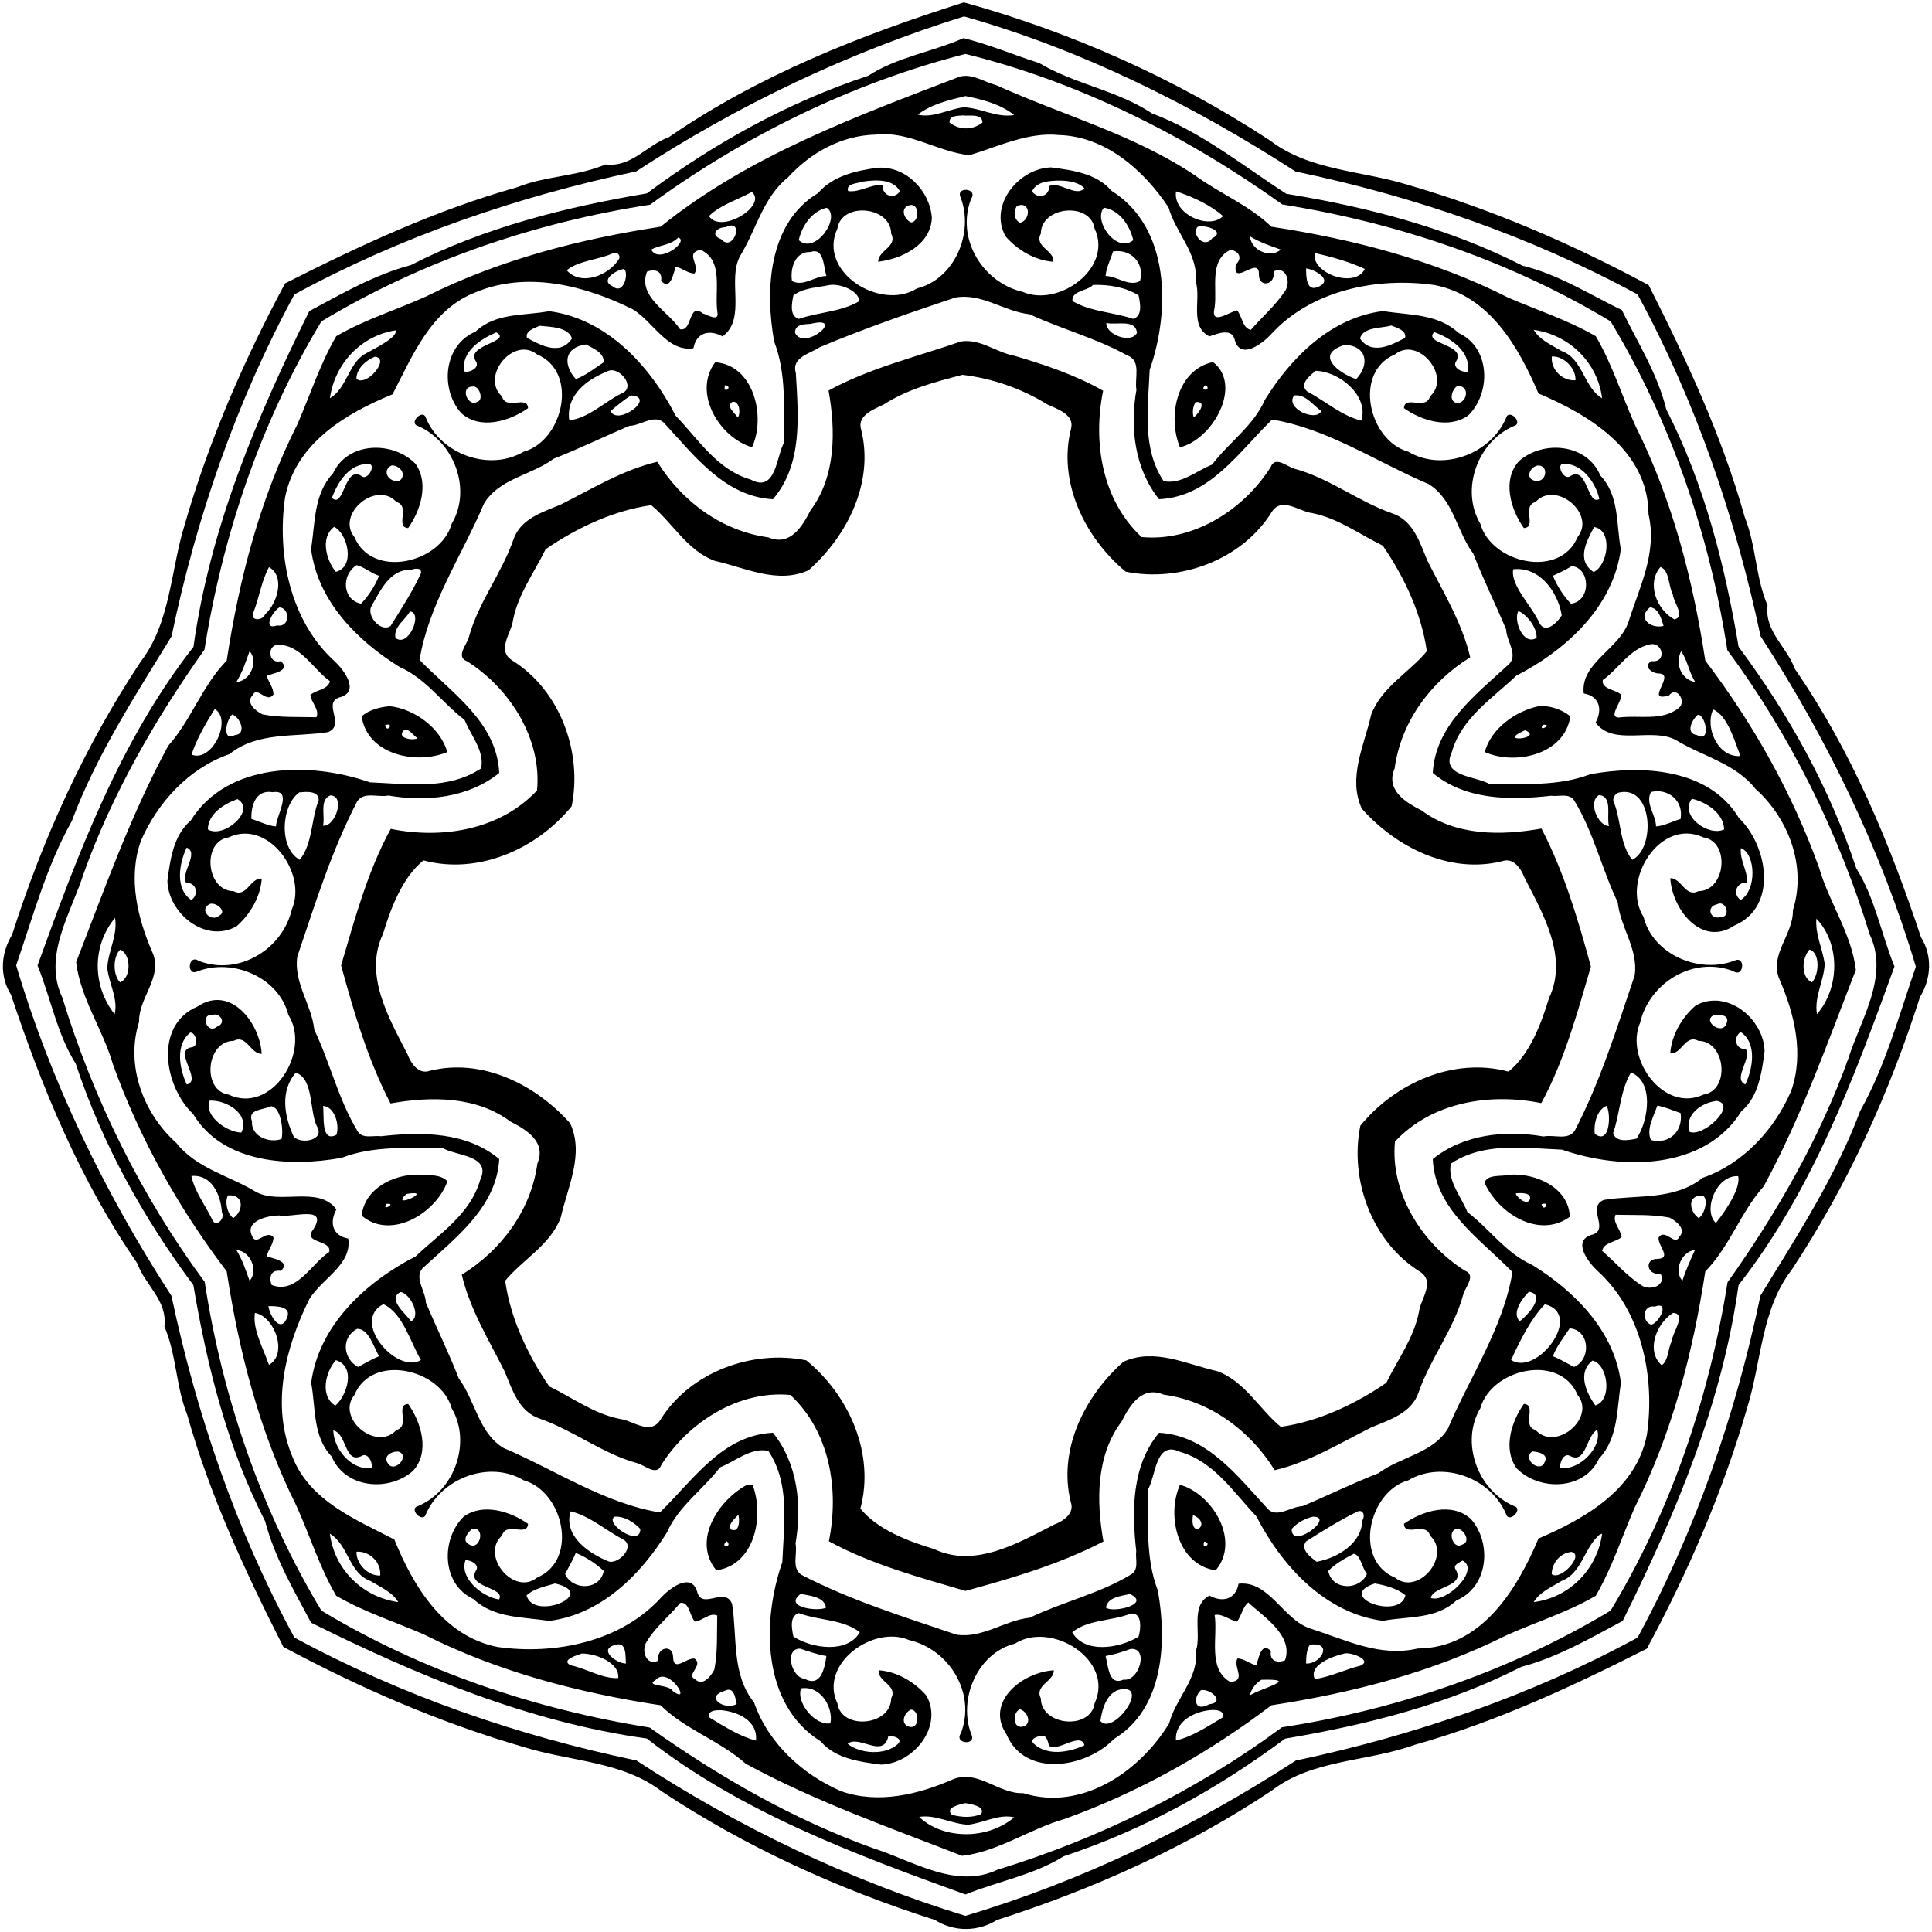 <?xml version="1.0" encoding="UTF-8"?>
<!DOCTYPE svg  PUBLIC '-//W3C//DTD SVG 1.1//EN'  'http://www.w3.org/Graphics/SVG/1.1/DTD/svg11.dtd'>
<svg width="1101pt" height="1101pt" version="1.1" viewBox="0 0 1101 1101" xmlns="http://www.w3.org/2000/svg">
<path d="m549.31 1.35c61.45 17.08 120.94 43.55 174.57 78.78 22.55 17.29 52.22 17 78.71 25.29 47.61 13.79 93.32 33.63 136.94 57.06 21.59 42.66 41.84 86.12 54.76 132.2 6.52 16.19 6.09 34.29 13 50.34-1.81 14.93 10.99 23.49 15.54 36.15 32.35 46.82 54.07 99.34 71.91 152.98 6.62 10.58 5.82 23.57-0.58 34.02-17.55 54.89-41.33 107.54-73.29 155.71-17.29 22.55-17 52.22-25.29 78.71-13.79 47.61-33.63 93.32-57.06 136.94-42.66 21.59-86.12 41.84-132.2 54.76-27.1 9.87-58.45 8.13-81.77 26.27-48.36 32.09-101.27 55.94-156.38 73.6-10.94 6.78-24.43 6.9-35.34 0-54.89-17.55-107.54-41.33-155.71-73.29-22.55-17.29-52.22-17-78.71-25.29-47.61-13.79-93.32-33.63-136.94-57.06-21.59-42.66-41.84-86.12-54.76-132.2-6.53-16.19-6.1-34.29-13-50.34 1.8-14.94-10.99-23.49-15.54-36.15-32.35-46.82-54.07-99.34-71.91-152.98-6.63-10.58-5.82-23.57 0.58-34.02 17.55-54.89 41.33-107.54 73.29-155.71 17.29-22.55 17-52.22 25.29-78.71 13.79-47.61 33.63-93.32 57.06-136.94 42.66-21.59 86.12-41.84 132.2-54.76 16.19-6.53 34.29-6.1 50.34-13 14.93 1.8 23.49-10.99 36.15-15.54 51.23-35.33 109.32-58.16 168.14-76.82m0.06 8c-65.94 20.52-128.9 50.52-186.83 88.34-67.67 14.35-133.92 36.98-194.75 70.1-33.06 60.9-55.89 127.11-70.04 194.88-20.82 33.95-42.82 67.76-56.85 105.29-14.49 25.82-22.07 54.35-31.69 82.16 19.79 66.57 50.64 129.95 88.48 188.34 14.35 67.67 36.98 133.92 70.1 194.75 60.9 33.06 127.11 55.89 194.88 70.04 58.05 38.04 121.19 68.21 187.45 88.54 66.57-19.79 129.95-50.64 188.34-88.48 67.67-14.36 133.92-36.98 194.75-70.1 33.06-60.9 55.89-127.11 70.04-194.88 20.82-33.95 42.82-67.76 56.85-105.29 14.49-25.82 22.07-54.36 31.69-82.16-19.79-66.57-50.64-129.95-88.48-188.34-14.36-67.67-36.98-133.92-70.1-194.75-60.9-33.06-127.11-55.89-194.88-70.04-58.51-37.8-122.07-69.5-188.96-88.4z"/>
<path d="m549.04 21.73c14.24 3.41 28.81 9.68 43.11 14.16 20.28 12.14 44.6 15.53 64.28 28.7 28.17 10.53 51.53 29.66 76.6 45.84 46.54 7.61 92.45 19.51 134.63 40.98 20.32 4.95 38.04 16.29 56.61 25.32 9.01 18.57 20.37 36.3 25.32 56.61 21.63 42.37 33.36 88.57 41.21 135.29 28.67 38.58 51.95 80.48 67.05 126.2 10.76 17.14 14.22 37.48 21.77 55.97-23.07 63.6-46.79 127.74-88.87 181.57-9.39 67.59-35.96 130.75-66.01 191.34-18.54 9.89-37.2 20.77-57.79 26.19-42.14 21.52-88.13 33.05-134.58 40.9-38.58 28.67-80.48 51.95-126.2 67.05-17.14 10.76-37.48 14.22-55.97 21.77-63.6-23.07-127.74-46.79-181.57-88.87-67.59-9.39-130.75-35.96-191.34-66.01-9.89-18.54-20.77-37.2-26.19-57.79-21.52-42.14-33.05-88.13-40.9-134.58-28.68-38.58-51.95-80.48-67.05-126.2-10.76-17.14-14.22-37.48-21.77-55.97 23.07-63.6 46.79-127.74 88.87-181.57 9.39-67.59 35.96-130.75 66.01-191.34 18.54-9.89 37.19-20.77 57.79-26.19 42.14-21.52 88.13-33.05 134.58-40.9 38.58-28.68 80.48-51.95 126.2-67.05 16.54-10.75 36.41-13.47 54.21-21.42m1.14 9.01c-64.58 16.51-126.07 46.71-179.72 85.91-65.83 10.12-130.18 32.14-187.31 66.5-34.41 57.05-56.16 121.38-66.63 187.07-27.79 39.11-52.56 82.01-68.87 127.65-7.19 22.6-23.43 46.9-12.12 70.67 17.72 57.89 45.14 113.43 81.12 162 10.12 65.83 32.14 130.18 66.5 187.31 57.05 34.41 121.38 56.16 187.07 66.63 39.11 27.78 82.01 52.56 127.65 68.87 22.6 7.19 46.9 23.43 70.67 12.12 57.89-17.72 113.43-45.14 162-81.12 65.83-10.12 130.18-32.14 187.31-66.5 34.41-57.05 56.16-121.38 66.63-187.07 27.78-39.11 52.56-82.01 68.87-127.65 7.19-22.6 23.43-46.9 12.12-70.67-17.72-57.89-45.14-113.43-81.12-162-10.12-65.83-32.14-130.18-66.5-187.31-57.05-34.41-121.38-56.16-187.07-66.63-54.05-38.71-115.63-69.8-180.6-85.78z"/>
<path d="m546.99 43.63c7.28-1.84 13.8 3.12 20.58 4.83 37.83 17.13 78.85 28.23 113.46 51.52 14.08 10.3 30.74 16.93 43.53 29.22 46.39 7.06 92.54 18.98 134.86 40.38 16.7 7.26 34.19 12.82 49.97 22.03 9.51 16.18 14.97 34.26 22.7 51.29 20.98 41.98 32.71 87.62 39.71 133.55 27.24 35.86 49.5 75.34 64.81 117.93 5.71 19.86 18.59 37.77 21 58.33-16.2 41.6-31.11 83.98-52.49 123.31-13.13 14.71-19.35 34.3-33.32 48.54-7.06 46.39-18.98 92.54-40.38 134.86-7.26 16.7-12.82 34.19-22.03 49.97-16.19 9.51-34.26 14.97-51.29 22.7-41.98 20.98-87.62 32.71-133.55 39.71-35.86 27.24-75.34 49.5-117.93 64.81-19.86 5.71-37.77 18.59-58.33 21-41.6-16.2-83.98-31.11-123.31-52.49-14.71-13.13-34.3-19.35-48.54-33.32-46.39-7.06-92.54-18.98-134.86-40.38-16.7-7.26-34.19-12.82-49.97-22.03-9.51-16.19-14.97-34.26-22.7-51.29-20.98-41.98-32.72-87.62-39.71-133.55-27.24-35.86-49.5-75.34-64.81-117.93-5.71-19.86-18.59-37.77-21-58.33 16.2-41.6 31.1-83.98 52.49-123.31 13.13-14.71 19.35-34.3 33.32-48.54 7.06-46.39 18.98-92.54 40.38-134.86 7.26-16.7 12.82-34.19 22.03-49.97 16.18-9.51 34.26-14.97 51.29-22.7 41.98-20.98 87.62-32.72 133.55-39.71 50.05-40.45 110.94-62.64 170.54-85.57m3.19 11.1c-9.38 2.31-19.36 4.56-27.17 10.6 8.63 2.1 17.46-3.17 26.16-4.19 9.77 0.35 18.82 6.12 28.76 4.4-7.85-6.3-18.1-8.82-27.75-10.81m-1.56 11.03c-2.77 0.26-7.95-0.01-7.48 4.08 5.52 4.42 13.2 4.42 18.72 0 0.07-5.46-7.93-3.55-11.24-4.08m-49.63 10.95c-19.36 0.46-36.94 10.18-49.93 24.36-14.23 11.4-18.06 29.81-27.25 44.75-7.6 13.67 3.78 35.86-10.06 45.9-7.43-4.12-14.98-2.26-16.57 6.74-14.82 2.31-22.89-15.06-34.49-22.14-27.28-13.61-60.47-22.11-90-9.61-25.1 9.92-35.55 35.89-46.99 58.01-26.89 10.94-55.11 27.95-61.26 58.75-4.7 32.85 2.94 70.65 28.49 93.57 4.86 4.65 14.17 16.64 3.29 20.18-11.31 2.65 3.12 15.77-7.22 19.98-18.84 3.05-40.14-0.45-56.24 12.56-23.02 7.92-41.09 27.58-50.52 49.59-7.43 20.98-1.94 43.86 6.75 63.7 5.83 13.91-8.1 25.53-7.72 39.21-7.88 24.8 2.28 52.19 21.3 69.17 11.47 14.52 30.08 18.52 45.25 27.76 13.67 7.59 35.86-3.78 45.9 10.06-4.12 7.43-2.26 14.98 6.74 16.57 2.31 14.81-15.06 22.89-22.14 34.49-13.61 27.28-22.11 60.47-9.61 90 9.92 25.09 35.89 35.55 58.01 46.99 10.94 26.89 27.95 55.11 58.75 61.26 32.85 4.7 70.65-2.94 93.57-28.49 4.65-4.87 16.64-14.18 20.18-3.29 2.65 11.3 15.77-3.13 19.98 7.22 3.05 18.84-0.45 40.14 12.56 56.24 7.92 23.02 27.58 41.09 49.59 50.52 20.98 7.43 43.86 1.94 63.7-6.75 14.21-5.83 26.03 8.45 40.06 7.86 33.17 10.46 66.25-12.06 83.14-39.71 3.78-14.46 16.92-25.71 15.31-41.5 3.33-9.76-3.59-25.57 7.69-31.38 7.43 4.11 14.98 2.25 16.57-6.74 17.46-2.06 25.4 20.57 41.05 25.58 19.91 6.3 39.28 16.39 61.06 11.33 36.08-0.17 56.44-33.31 68.83-62.69 26.78-11.52 55.7-27.98 61.8-59.23 4.7-32.85-2.94-70.65-28.49-93.57-4.87-4.65-14.18-16.64-3.29-20.18 11.3-2.66-3.13-15.77 7.22-19.98 18.84-3.06 40.14 0.44 56.24-12.56 23.02-7.92 41.09-27.58 50.52-49.59 7.43-20.98 1.94-43.86-6.75-63.7-5.83-13.92 8.1-25.53 7.72-39.21 7.88-24.8-2.28-52.19-21.3-69.17-11.47-14.53-30.08-18.52-45.25-27.76-13.68-7.6-35.86 3.78-45.9-10.06 4.11-7.43 2.25-14.98-6.74-16.57-2.06-17.47 20.57-25.4 25.58-41.05 6.3-19.91 16.39-39.28 11.33-61.06-0.17-36.08-33.31-56.44-62.69-68.83-11.52-26.78-27.98-55.7-59.23-61.8-32.85-4.7-70.65 2.94-93.57 28.49-4.65 4.86-16.64 14.17-20.18 3.29-1.38-7.65-9.54-4.21-14.54-2.53-11.6-5.66-4.65-21.3-7.8-31.19 1.44-16.12-11.46-27.68-15.53-42.34-14.07-21.15-35.94-40.48-62.44-41.21-17.6-1.82-34.43 6.53-50.95 11.48-18.1-1.82-34.68-14-53.53-11.72m-70.53 32.67c-7.9 4.42-18.29 7.49-24.43 13.78 6.86 10.47 33.51-6.01 24.43-13.78m241.73-0.32c-1.94 13.2 19.13 22.07 26.78 14.1-6.95-6.25-17.54-11.19-26.78-14.1m-256.63 20.39c-5.15 0-9.01 4.49-2.68 6.8 7.1 8.21 13.89-12.3 2.68-6.8m269.07-0.24c-4.05 3.48 3.18 13.13 8.11 6.62 8.27-3.96-4.1-7.98-8.11-6.62m-296.1 6.15c-4.3 4.46-10.54 4.2-15.41 6.86 4.08 8.52 21.9-4.63 15.41-6.86m325.79-0.67c0.72 8.42 12.18 12.58 17.57 7.53-5.91-2.1-11.96-4.08-17.57-7.53m-313.12 7.68c-9.1 1.82-0.2 8.3-3.36 13.5-3.88-0.04-7.03-3.08-10.79-3.87-1.28 3.79-2.92 13.85-8.31 8.08 0.98-5.96-4.07-6.91-8.04-5.23-5.42 14.22 12.13 22.5 18.84 32.77 7.13 1.64 4.7-15.61 12.89-9.06 2.48 0.8 9.37 4.97 8.44-0.39-1.91-11.84 3.9-29.87-9.67-35.8m301.93 0.04c-12.33 5.93-7.29 22-8.97 32.97-2.61 10.72 8.55 2.22 12.83 1.52 2.97 3.33 2.93 10.07 7.84 11.09 6.38-7.38 13.98-13.81 19.4-22.01 3.7-4.92 0.73-14.89-6.42-11.31 1.36 7.71-8.46 9.65-8.39 1.84 0.5-11.48-15.59 7.66-13.06-5.91 3.88-3.6 1.62-7.7-3.23-8.19m-351.74 1.88c-8.34 3.85-19.41 4.07-26.45 9.71 8.24 9.36 24.13 2.92 29.85-6.47 1.01-2.17-1.28-4.3-3.4-3.24m399.86-0.13c-2.3 11.52 22.88 20.61 28.56 9.12-8.86-4.15-19.03-6.92-28.56-9.12m-393.99 9.19c-4.32 0.65-13.52 6.4-6.2 9.8 6.93 5.66 9.62-9.32 6.2-9.8m389.06-0.37c0.01 4.75 0.05 14.14 7.62 10.17 7.68-3.98-3.09-9.68-7.62-10.17m-518.92 35.29c-19.8 3.08-34.62 19.04-37.41 38.7 9.37-5.46 10.47-18.8 19.2-24.83 5.37-3.07 19.85-9.9 18.21-13.87m648.63-0.28c3.33 5.74 10.38 8.71 15.91 12.07 12.18 4.34 12.51 20.7 23.07 26.91-2.58-20.41-18.73-36.18-38.98-38.98m-660.48 15.32c-5.08 2.02-10.41 6.82-10.44 12.57 5.84 4.94 19.7-12.06 10.44-12.57m670.78-0.14c-0.65 7.5 6.02 14.04 13.49 13.54 0.4-6.8-6.71-13.99-13.49-13.54m-731.05 120.02c-4.32 8.03-5.64 17.66-8.99 26.2-1.75 4.67 5.59 4.36 6.73 0.74 7.18-6.39 11.58-21.81 2.26-26.94m792.99-0.07c-8.25 9.47-1.96 24.54 7.92 29.85 6.52-1.35-0.76-10.28-0.88-14.27-2.63-4.85-1.78-13.6-7.04-15.58m-787.03 22.99c-3.97 2.24-9.96 13.35-1.24 10.29 7.34 1.39 7.43-9.84 1.24-10.29m781.02 0c-7.55 5.99 0.44 12.49 7.76 10.57-1.22-4-2.85-10.26-7.76-10.57m-781.53 21.39c-6.56-0.49-6.25 11.27 1.35 9.24 5.76 5.38-4.26 7.04-8.07 8.29 0.87 3.65 4 6.92 3.8 10.74-3.82 5.46-9.21-5.15-11.77 0.35-4.33 4.35 1.72 9.05 5.5 10.97 10.13 1.98 20.5 1.38 30.79 1.64 1.97-4.2-3.13-8.55-3.43-12.72 3.33-2.97 10.07-2.94 11.09-7.84-9.51-6.81-16.46-20.64-29.26-20.67m781.41-0.25c-11.44 2.42-17.68 13.87-26.76 20.29-0.87 5.11 7.01 5.38 10.09 8.04 2.27 2.9-8.11 13.58-0.64 13.29 11.27-1.44 24.24 2.24 33.78-5.35 4.76-3.66-1.07-12.9-5.49-7.22-14.6 4.31 4.42-12.38-5.88-12.49-3.78-0.16-8.91-3.79-4.32-7.07 9.35 1.28 6.65-11.43-0.78-9.49m-797.92 3.86c-2.1 5.91-4.08 11.96-7.53 17.57 8.42-0.72 12.58-12.19 7.53-17.57m815.76 0.04c-3.53 7.37 0.15 16.12 8.19 17.59-3.69-5.4-4.7-13.22-8.19-17.59m-835.61 32.9c-5.11 8.17-10.2 16.85-13.23 25.97 11.7 4.81 23.44-20.08 13.23-25.97m853.92 0.25c-4.81 10.04 2.47 27.49 15.57 26.54-3.41-8.58-7.32-23.07-15.57-26.54m-843.99 2.92c-3.41 2.87-6.02 15.7 1.56 11.68 7.42-0.58 2.36-11-1.56-11.68m835.23 0.13c-3.4 2.87-7.21 10.69-0.41 11.56 8.2 4.77 4.83-11.89 0.41-11.56m-901.99 115.72c-13.21 15.99-12.97 38.74-0.21 54.92 2.1-8.63-3.17-17.46-4.19-26.16 0.35-9.77 6.12-18.83 4.4-28.76m969.58 0.46c-0.75 8.87 3.46 17.03 4.74 25.64-0.35 9.77-6.13 18.82-4.4 28.76 13.37-15.58 12.99-40.57-0.34-54.4m-966.69 17.66c-4.16 4.18-4.16 14.43 0 18.62 6.42-2.46 6.42-16.16 0-18.62m962.73-0.05c-4.51 5.15-4.88 15.81 1.41 18.67 4.04-4.02 4.96-16.88-1.41-18.67m-922.1 129.05c1.89 8.99 7.97 16.63 11.91 24.89 1.89 4.69 7.52-0.38 5.47-4.18-0.53-9.57-5.65-21.87-17.38-20.71m881.49 0.09c-12.42-0.82-20.4 19.45-12.71 26.69 5.28-6.58 14.34-19.76 12.71-26.69m-860.6 10.94c-1.99 3.42-0.54 10.43 2.99 12.97 6.1-4.28 6.1-13.76-2.99-12.97m840.33 0.1c-8.85-0.44-7.82 8.89-2.22 12.86 3.45-2.21 5.73-11.1 2.22-12.86m-811.21 11.35c-6.57-0.01-19.65 3.17-15.44 11.62 2.5 6.54 8.01-4.21 12.24 0.87-0.04 3.86-3.08 7.02-3.87 10.79 3.79 1.28 13.85 2.91 8.08 8.31-5.96-1-6.91 4.07-5.23 8.04 14.22 5.42 22.5-12.13 32.77-18.84 1.64-7.13-15.61-4.71-9.06-12.89 8.86-14.05-12.08-6.45-19.49-7.9m761.6-0.4c-1.98 4.19 3.11 8.52 3.43 12.72-3.33 2.97-10.08 2.93-11.09 7.84 7.38 6.38 13.81 13.98 22.01 19.4 4.91 3.7 14.89 0.73 11.31-6.42-7.71 1.36-9.65-8.46-1.84-8.39 8.58-0.29 0.19-7.39 0.7-12.19 3.8-5.47 9.21 5.16 11.77-0.35 4.32-4.36-1.73-9.05-5.5-10.97-10.13-1.98-20.51-1.38-30.79-1.64m-785.98 20.05c3.45 5.61 5.43 11.66 7.53 17.57 5.05-5.39 0.89-16.85-7.53-17.57m831.27-0.08c-8.15 1.16-12.19 12.31-7.18 17.64 1.85-5.99 4.58-11.84 7.18-17.64m-812.98 32.08c0.49 4.53 6.19 15.3 10.17 7.62 3.97-7.57-5.42-7.61-10.17-7.62m790.02 0.28c-6.98-1.17-7.5 8.53-1.99 10.33 4.56-1.08 10.87-13.63 1.99-10.33m-797.7 3.6c-1.59 8.96 4.85 20.57 7.98 29.61 10.95-6.16 3.3-27.56-7.98-29.61m808.17 0.01c-9.39 5.72-15.83 21.61-6.47 29.85 3.9-2.99 3.48-9.21 5.55-13.49 0.27-4.6 8.9-15.97 0.92-16.36m-765.48 125.82c2.58 20.41 18.73 36.18 38.98 38.98-3.33-5.74-10.39-8.71-15.91-12.07-12.19-4.34-12.51-20.7-23.07-26.91m723.58 0.51c-8.94 7.61-10.01 21.95-21.65 26.39-5.5 3.39-12.57 6.33-15.89 12.08 20.41-2.58 36.18-18.73 38.98-38.98-0.36 0.12-1.08 0.38-1.44 0.51m-708.39 9.75c-0.4 6.8 6.7 13.98 13.49 13.54 0.65-7.5-6.03-14.04-13.49-13.54m692.27 0.1c-6.4 0.66-11.05 6.32-11.19 12.63 4.9 4.19 19.01-11.15 11.19-12.63m-507.83 29.1c-6.18 7.57-14.18 13.72-19.19 22.22-3.21 5.01-0.03 14.06 6.76 10.62-1.37-7.71 8.46-9.65 8.39-1.84 0.28 8.58 7.39 0.19 12.19 0.7 5.46 3.8-5.15 9.21 0.35 11.77 4.35 4.32 9.05-1.73 10.97-5.5 1.98-10.13 1.38-20.51 1.64-30.79-4.2-1.98-8.55 3.11-12.72 3.43-2.97-3.07-3.23-11.62-8.39-10.61m323.76-0.28c-3.35 2.78-3.79 7.54-6.41 10.88-4.3-0.74-8.3-4.67-12.78-3.74 1.97 12.55-4.22 30.64 8.92 38.19 9.56-0.77 1.45-8.3 4.05-13.41 3.86 0.03 7.02 3.07 10.79 3.87 1.28-3.79 2.91-13.85 8.31-8.08-1 5.94 4.07 6.91 8.04 5.23 5.07-14.17-12.76-25.17-20.92-32.94m-360.81 24.18c-9.89 2.56 0.56 10.53 6.11 10.63-0.35-4.08 0.59-12.83-6.11-10.63m395.87-0.11c-2.01 3.17-2.06 7.1-2.12 10.74 8.83 0.32 15.54-12.54 2.12-10.74m-414.99 5.06c-2.71 0.97-11.98 3.64-6.38 6.64 9.02 1.81 18.37 7.88 27.23 7.3 0.93-8.92-13.21-14.18-20.85-13.94m434.91-0.08c-6.29 1.37-20.91 6.45-17.11 14.58 8.89-1.15 17.21-5.47 25.96-7.58 7.31-3.16-5.2-7.78-8.85-7m-392.77 15.13c-6.57 3.79 7.81 2.35 9.77 6.28 11.4 8.52-2.04-14.7-9.77-6.28m345.29-0.13c-3.22 1.97-5.79 5.18-6.62 8.91 6.71-4.29 29.17-9.5 6.62-8.91m-306.05 6.38c-11.56 3.47 0.12 11.3 6.98 7.45-0.77-3.43-1.44-10.4-6.98-7.45m271.57-0.44c-4.56 4.03-4 12.9 4.65 8.03 9.59-1.04 0.79-9.08-4.65-8.03m-273.42 11.4c-2.92-0.02-7.74 0-6.93 4.03 8.45 5.09 17.21 10.83 26.76 13.31 1.17-11.43-10.5-16.49-19.83-17.34m278.39-0.02c-9.25 1.01-20.01 6.57-19.21 17.28 9.57-2.24 18.32-8.2 26.79-13.23 0.86-4.32-4.58-4.29-7.58-4.05m-139.24 52.98c-3.05 0.78-11.8 2.39-7.74 6.63 5.36 1.49 11.64 1.87 16.77-0.41 2.44-4.53-5.86-5.6-9.03-6.22m-26.31 7.85c13.18 12.74 38.51 13.44 54.17 0.26-8.63-2.1-17.46 3.17-26.16 4.19-9.53-0.31-18.34-5.93-28.01-4.45z"/>
<path d="m499.93 95.6c15.94-1.26 29.9 12.76 31.11 28.41-0.41 15.4-17.18 23.66-30.61 25.12 0.02-6.44 11.22-8.56 7.42-15.98-0.1-15.76-28.36-18.27-30.64-2.85-11.53 24.74 24.77 47.18 45.39 34.05 21.45-5.33 32.61-31.76 24.81-51.85-2.95-6.41 10.17-5.34 5.98 0.84-8.74 22.79 6.68 47.76 29.52 53.03 20.46 8.83 51.5-13.6 40.88-36.07-2.28-15.42-30.54-12.91-30.64 2.85-4 7.46 7.84 9.52 7.13 16.02-10.38-0.7-20.46-6.66-27.19-14.41-9.93-17.7 7.5-38.95 25.94-39.36 12.22 1.63 25.81 3.36 34.33 13.28 33.6 20.94 33.59 68.47 21.81 102.11-0.89 21.44-4.57 44.55 7.94 63.38 9.99 2.1 18.66-5.86 27.62-9.4 9.62-12.67 23.59-22.06 30.1-36.91 14.99-24.24 37.73-46.94 67.35-50.59 14.83 2.42 31.17 1.37 43.06 12.51 18.2 8.37 18.58 34.17 5.48 46.98-11.13 7.91-26.66 2.89-36.64-4.15 0.35-7.67 12.59 1.47 14.85-6.69 12.54-11.41-6.85-34.61-19.98-23.94-24.02 10.04-15 49.14 7.58 55.42 19.46 11.6 46.87 1.46 55.71-19.15 1.61-5.75 10.25 2.92 4.5 4.51-20.72 8.86-30.66 36.25-19.14 55.7 6.23 22.52 45.43 31.58 55.42 7.59 10.69-13.19-12.48-32.53-23.94-19.98-8.16 2.25 0.98 14.49-6.69 14.85-7.39-10.39-12.66-27.38-2.7-38.19 13.64-12.02 38.65-10.01 46.3 8.25 10.96 11.53 8.96 27.62 11.68 41.95-4.32 33.01-31.35 57.62-59.55 72.1-13.86 13.18-31.18 24.07-36.74 43.49-6.78 14.25 13.95 13.64 21.72 18.43 19.16-0.4 38.92 1.31 57.21-5.76 29.43-5.32 67.64-3.35 84.65 24.97 16.58 15.85 22.4 50.74-2.61 61.29-18.86 12.57-35.63-9.72-36.48-27.02 6.44 0.02 8.56 11.22 15.98 7.42 15.76-0.1 18.26-28.36 2.85-30.64-24.74-11.53-47.18 24.77-34.05 45.39 5.33 21.45 31.76 32.61 51.85 24.81 6.4-2.95 5.33 10.17-0.84 5.98-22.79-8.74-47.76 6.68-53.03 29.52-8.84 20.46 13.6 51.5 36.07 40.88 15.41-2.28 12.91-30.54-2.85-30.64-7.46-4-9.53 7.84-16.02 7.13 0.7-10.38 6.66-20.46 14.41-27.19 17.7-9.93 38.95 7.5 39.36 25.94-1.63 12.22-3.36 25.81-13.28 34.33-20.94 33.6-68.47 33.59-102.11 21.81-21.44-0.89-44.55-4.57-63.38 7.94-2.11 9.99 5.86 18.66 9.4 27.62 12.67 9.62 22.05 23.59 36.91 30.1 24.24 14.99 46.94 37.73 50.59 67.35-2.42 14.83-1.37 31.17-12.51 43.06-8.37 18.2-34.17 18.58-46.98 5.48-7.91-11.13-2.89-26.66 4.15-36.64 7.67 0.35-1.47 12.59 6.69 14.85 11.41 12.54 34.61-6.85 23.94-19.98-10.04-24.02-49.14-15-55.42 7.58-11.6 19.46-1.46 46.87 19.15 55.71 5.74 1.61-2.93 10.25-4.51 4.5-8.86-20.72-36.25-30.66-55.7-19.14-22.52 6.23-31.58 45.43-7.59 55.42 13.19 10.69 32.53-12.48 19.98-23.94-2.26-8.16-14.5 0.98-14.85-6.69 10.39-7.39 27.38-12.66 38.19-2.7 12.02 13.64 10.01 38.65-8.25 46.3-11.53 10.96-27.62 8.96-41.95 11.68-33.01-4.32-57.62-31.35-72.1-59.55-13.18-13.86-24.07-31.18-43.49-36.74-14.25-6.78-13.64 13.95-18.43 21.72 0.4 19.16-1.31 38.92 5.76 57.21 5.32 29.43 3.35 67.64-24.97 84.65-15.85 16.58-50.74 22.4-61.29-2.61-12.58-18.86 9.72-35.63 27.02-36.48-0.02 6.44-11.22 8.56-7.42 15.98 0.1 15.76 28.36 18.26 30.64 2.85 11.53-24.74-24.77-47.18-45.39-34.05-21.45 5.33-32.62 31.76-24.81 51.85 2.95 6.4-10.18 5.33-5.98-0.84 8.74-22.79-6.68-47.76-29.52-53.03-20.47-8.84-51.5 13.6-40.88 36.07 2.28 15.41 30.54 12.91 30.64-2.85 4-7.46-7.85-9.53-7.13-16.02 10.38 0.7 20.46 6.66 27.19 14.41 9.93 17.7-7.5 38.95-25.94 39.36-12.22-1.63-25.81-3.36-34.33-13.28-33.6-20.94-33.59-68.47-21.81-102.11 0.89-21.44 4.57-44.55-7.94-63.38-9.99-2.11-18.66 5.86-27.62 9.4-9.62 12.67-23.59 22.05-30.1 36.91-14.99 24.24-37.73 46.94-67.35 50.59-14.83-2.42-31.18-1.37-43.06-12.51-18.2-8.37-18.58-34.17-5.48-46.98 11.13-7.91 26.66-2.89 36.64 4.15-0.36 7.67-12.6-1.47-14.85 6.69-12.54 11.41 6.85 34.61 19.98 23.94 24.02-10.04 15-49.14-7.58-55.42-19.52-11.66-46.73-1.36-55.71 19.15-1.59 5.75-10.27-2.93-4.5-4.51 20.88-8.68 30.57-36.32 19.14-55.7-6.23-22.52-45.43-31.58-55.42-7.59-10.69 13.19 12.48 32.53 23.94 19.98 8.16-2.26-0.98-14.5 6.69-14.85 7.39 10.39 12.66 27.38 2.7 38.19-13.64 12.02-38.65 10.01-46.3-8.25-10.96-11.53-8.96-27.62-11.68-41.95 4.32-33.01 31.35-57.62 59.55-72.1 13.86-13.18 31.17-24.07 36.74-43.49 6.78-14.25-13.95-13.64-21.72-18.43-19.16 0.4-38.92-1.31-57.21 5.76-29.43 5.32-67.64 3.35-84.65-24.97-16.59-15.85-22.4-50.74 2.61-61.29 18.86-12.58 35.63 9.72 36.48 27.02-6.44-0.02-8.56-11.22-15.98-7.42-15.76 0.1-18.27 28.36-2.85 30.64 24.74 11.53 47.18-24.77 34.05-45.39-5.33-21.45-31.76-32.62-51.85-24.81-6.41 2.95-5.34-10.18 0.84-5.98 22.79 8.74 47.76-6.68 53.03-29.52 8.83-20.47-13.6-51.5-36.07-40.88-15.42 2.28-12.91 30.54 2.85 30.64 7.46 4 9.52-7.85 16.02-7.13-0.7 10.38-6.66 20.46-14.41 27.19-17.7 9.93-38.95-7.5-39.36-25.94 1.63-12.22 3.36-25.81 13.28-34.33 20.94-33.6 68.47-33.59 102.11-21.81 21.44 0.89 44.55 4.57 63.38-7.94 2.1-9.99-5.86-18.66-9.4-27.62-12.67-9.62-22.06-23.59-36.91-30.1-24.24-14.99-46.94-37.73-50.59-67.35 2.42-14.83 1.37-31.18 12.51-43.06 8.37-18.2 34.17-18.58 46.98-5.48 7.91 11.13 2.89 26.66-4.15 36.64-7.67-0.36 1.47-12.6-6.69-14.85-11.41-12.54-34.61 6.85-23.94 19.98 10.04 24.02 49.14 15 55.42-7.58 11.66-19.52 1.36-46.73-19.15-55.71-5.76-1.59 2.93-10.27 4.51-4.5 8.68 20.88 36.32 30.57 55.7 19.14 22.52-6.23 31.58-45.43 7.59-55.42-13.19-10.69-32.53 12.48-19.98 23.94 2.25 8.16 14.49-0.98 14.85 6.69-10.39 7.39-27.38 12.66-38.19 2.7-12.02-13.64-10.01-38.65 8.25-46.3 11.53-10.96 27.62-8.96 41.95-11.68 33.01 4.32 57.62 31.35 72.1 59.55 13.06 13.58 23.65 30.88 42.78 36.41 14.53 7.84 14.52-13.3 19.14-21.39-0.4-19.16 1.31-38.92-5.76-57.21-5.32-29.43-3.35-67.64 24.97-84.65 8.62-9.88 21.41-12.71 33.77-14.44m-8.11 7.87c-2.94 1.07-9.97 0.98-8.49 5.42 6.78 0.87 12.91-3.99 19.61-3.47-0.33 6.02 6.48 8.56 9.92 3.63-3.85-7.35-14.23-6.55-21.04-5.58m104.92-0.05c-3.47 0.46-7.17 2.29-8.62 5.64 3.07 4.47 10.08 2.95 9.72-2.98 5.79-3.09 15.65 6.63 20.08 1.14-4.58-4.83-14.66-4.76-21.18-3.8m-79.27 13.79c-4.61 1.96-1.87 8.15 1.72 9.52 5.18-0.29 4.9-12.22-1.72-9.52m61.94 0.18c-1.74 3.3-1.76 7.42 1.72 9.57 6.23-1.04 6.65-12.91-1.72-9.57m-108.27 1.01c-8.51 1.94-14.15 10.39-15.95 18.44 9.28 8.64 24.33-12.98 15.95-18.44m157.97-0.05c-6.45 7.3 7.32 26.48 16.7 18.49-1.86-8.2-7.79-17.17-16.7-18.49m-167.1 25.26c-8.9-0.44-11.82 9.29-10.67 16.55 6.47 3.43 12.92-2.81 19.62-2.89-1.66-5-1.31-16.45-8.95-13.66m172.27-0.32c-1.35 4.65-3.86 9.1-4.24 13.98 6.69 0.08 13.17 6.32 19.63 2.9 2.78-10.55-5.35-18.46-15.39-16.88m-161.71 19.18c-6.81 1.4-14.69 1.51-20.43 5.88-0.82 4.19-2.5 11.68 3.12 13.38 11.28-3.94 24.15-3.94 34.53-10.16-0.6-6.04-11.25-10.19-17.22-9.1m150.32-0.08c-3.09 3.44-12.63 3.34-11.68 9.18 10.39 6.21 23.24 6.22 34.53 10.16 5.62-1.7 3.94-9.19 3.12-13.38-7.49-4.75-17.2-6.29-25.97-5.96m-78.5 7.18c-26.1 8.74-52 17.65-77.42 28.39-5.25 3.61-16.12 5.57-13.44 14.59 1.38 24.48 4.11 51.97-13.06 71.95-27.17-1.52-44.36-24.3-61.37-42.73-5.29-6.7-13.81 0.86-20.36 0.9-14.47 6.09-28.62 13.07-43.26 18.77-12.66 9.47-30.96 11.19-39.63 25.48-12.46 29.4-31.58 57.45-36.75 89.14 18.38 18.95 44 35.4 45.4 64.41-17.49 14.18-41.42 16.61-63.16 12.88-5.79 1.26-13.85-2.44-17.74 3.27-14.66 28.19-24.02 58.56-34.16 88.49-2.23 14.84 8.15 27.3 9.66 41.7 9.03 18.82 13.67 39.6 24.53 57.56 2.7 4.98 8.96 2.52 13.53 3.14 23-2.58 48.69-2.6 67.34 13.02-1.52 27.17-24.3 44.35-42.73 61.37-6.7 5.28 0.86 13.81 0.9 20.36 6.09 14.47 13.07 28.62 18.77 43.26 9.47 12.65 11.19 30.96 25.48 39.63 29.4 12.46 57.45 31.58 89.14 36.75 18.95-18.38 35.4-44 64.41-45.4 14.18 17.49 16.61 41.42 12.88 63.16 1.26 5.79-2.44 13.84 3.27 17.74 28.19 14.66 58.56 24.02 88.49 34.16 14.84 2.23 27.3-8.15 41.7-9.66 18.82-9.03 39.6-13.68 57.56-24.53 4.98-2.71 2.52-8.97 3.14-13.53-2.58-23.01-2.6-48.69 13.02-67.34 27.17 1.52 44.35 24.3 61.37 42.73 5.28 6.69 13.81-0.86 20.36-0.9 14.47-6.09 28.62-13.08 43.26-18.77 12.65-9.47 30.96-11.19 39.63-25.48 12.46-29.4 31.58-57.45 36.75-89.14-18.38-18.95-44-35.4-45.4-64.41 17.49-14.18 41.42-16.61 63.16-12.88 5.79-1.26 13.84 2.44 17.74-3.27 14.66-28.19 24.02-58.56 34.16-88.49 2.23-14.84-8.15-27.3-9.66-41.7-9.03-18.82-13.68-39.6-24.53-57.56-2.71-4.99-8.97-2.52-13.53-3.14-23.01 2.58-48.69 2.6-67.34-13.02 1.52-27.17 24.3-44.36 42.73-61.37 6.69-5.29-0.86-13.81-0.9-20.36-6.09-14.47-13.08-28.62-18.77-43.26-9.47-12.66-11.19-30.96-25.48-39.63-29.4-12.46-57.45-31.58-89.14-36.75-18.95 18.38-35.4 44-64.41 45.4-13.95-17.28-16.69-40.87-12.9-62.38-1.21-6.55 3-16.67-5.23-19.56-17.63-9.87-37.35-14.94-55.59-23.46-14.62-1.54-27.34-12.25-42.42-9.53m-82.43 14.99c-3.65 0.22-9.21 0.23-8.86 5.18 5.29 10.68 29.54-10.22 8.86-5.18m168.52-0.52c-0.38 6.69 14.11 12.05 17.42 5.7-0.63-8.23-11.99-4.29-17.42-5.7m-322.97 1.62c-2.81 1.33-8.36 2.86-7.19 6.9 7.98 4.26 19 10.39 25.65 0.28-2.29-6.66-12.56-6.53-18.46-7.18m485.36-0.15c-5.64 1.69-15.77 0.6-17.86 7.34 6.55 9.68 17.64 4.02 25.68-0.3 1.06-4.21-4.78-5.82-7.82-7.04m-510.07 3.88c-8.96 3.93-19.98 10.85-18.35 22.27 3.09 1.04 9.31-2.21 6.69-5.86-6.29-9.18 21.2-11.09 11.66-16.41m534.51-0.12c-6.57 6.72 18.46 7.03 12.55 16.53-2.6 3.68 3.55 6.78 6.67 5.94 1.61-11.68-10.01-19.21-19.22-22.47m-483.4 7.02c-12.35 1.64-13.25 11.37-5.78 19.75 5.84-2.12 10.72-6.22 15.88-9.55 0.44-5.49-6.07-8.01-10.1-10.2m432.49 0.22c-17.81 5.48-3.47 16.2 6.47 19.53 7.94-8.39 6-19.04-6.47-19.53m-420.45 15.22c-11.71 4.58-23.57 13.71-21.54 27.77 10.84-1.09 20.01-10.48 29.8-15.29 8.9-3.47-1.91-16.35-8.26-12.48m403.85-0.42c-3.19 2.64-9.69 7.61-4.9 11.73 10.18 5.42 19.75 13.96 30.91 16.67 4.34-14.16-12.38-28.01-26.01-28.4m-480.55 8.98c-7.51 0.15-2.48 11.93 2.7 8.74 4.04-1.1 1.09-9.63-2.7-8.74m560.97-0.17c-3.36 2.57-4.82 9.54 0.91 9.56 5.41-1.07 6.34-10.51-0.91-9.56m-470.62 5.21c-4.09 2.55-7.98 5.72-11.58 8.89 3.63 8.8 26.39-7.88 11.58-8.89m377.9 0.02c-5.44 7.29 12.47 15.33 15.48 8.87-4.81-3.29-8.98-9.78-15.48-8.87m-527.36 39.1c-10.92-0.49-17.75 10.34-20.98 19.3 6.99 6.4 7.08-18.48 16.64-12.61 3.63 3.5 8.85-6.63 4.34-6.69m680-0.06c-3 1.6 1.5 9.86 5.06 6.75 9.47-5.49 9.38 17.33 16.22 13.21-1.95-9.04-10.02-21.04-21.28-19.96m-666.89 0.82c-6.08 2.8-1.7 10.35 4.6 8.65 4.23-3.66-0.21-8.67-4.6-8.65m653.05 0.08c-4.32 0.75-7.02 6.79-2.4 8.45 7.5 2.47 9.18-8.84 2.4-8.45m-685.91 34.95c-8.04 6.17-4.5 18.92 0.99 25.63 11.44-2.84 6.59-22.13-0.99-25.63m718.05 0.08c-4.26 7.98-10.39 19-0.28 25.65 8.22-3.71 11.15-23.91 0.28-25.65m-705.18 21.72c-8.85 5.51-8.24 19.78 2.48 22 4.1-4.21 7.94-10.09 10.3-15.91-4.51-1.42-8.33-4.89-12.78-6.09m692.41 0.57c-3.38 2.18-7.09 3.79-10.7 5.52 2.34 5.83 6.18 11.7 10.29 15.91 11.75-1.56 11.03-20.54 0.41-21.43m-661.15 2.03c-12.43-0.4-17.75 11.95-22.99 21.1-2.54 5.33 5.5 14.85 11.06 10.95 6.12-9.74 12.42-19.46 17.26-29.92 0.7-3.18-2.93-3.07-5.33-2.13m627.81-0.23c-1.64 9.38 10.7 20.85 14.83 30.44 3.43 6.84 10.47-0.17 12.84-4.19-2.14-13.32-12.64-27.95-27.67-26.25m-628.73 24.04c-2.78 5.01-9.4 8.63-8.25 15.05 7.44 6.04 15.91-14.5 8.25-15.05m631.65-0.25c-2.97 5.76 3.03 20.01 10.4 15.3 0.3-5.94-5.53-13.29-10.4-15.3m-709.92 103.25c-9.74-1.69-12.39 8.01-12.04 15.27 4.65 1.35 9.11 3.86 13.98 4.24 0.07-6 9.97-21.33-1.94-19.51m15.2 0.12c-10.52 7.66-11.63 31.91 0.28 38.39 7.45-9.09 6.4-23.1 10.83-34-0.12-5.61-7.35-4.73-11.11-4.39m752.57-0.02c-2.87 0.33-4.78 3.93-3.1 6.42 3.89 10.27 3.07 23.57 10.2 31.99 13.11-6.31 11.99-42.01-7.1-38.41m17.74-0.21c-3.43 6.47 2.8 12.92 2.89 19.62 4.87-0.38 9.31-2.9 13.97-4.24 1.9-10.23-6.95-17.73-16.86-15.38m-752.59 1.94c-6.44 2.5-2.77 11.96-4.21 17.24 6.95 0.86 13.08-17.05 4.21-17.24m723.01-0.18c-6.33 3.47-1.07 17.36 5.68 17.66-1.66-5.15 2.36-17.02-5.68-17.66m-775.95 2.28c-7.59 2.75-16.67 8.27-16.88 17.27 9.01 5.52 27.86-10.97 16.88-17.27m828.85-0.19c-7.39 9.57 9.54 21.8 18.41 17.46-0.41-9.31-10.14-15.57-18.41-17.46m-857.78 27.84c-4.31 9-6.82 23.63 2.68 29.85 4.47-3.07 2.95-10.09-2.98-9.72-3.35-5.69 7.64-17.02 0.3-20.13m885.73 0.3c-0.88 6.78 3.99 12.91 3.47 19.61-6.03-0.33-8.57 6.48-3.63 9.92 9.34-5.56 8.6-26.37 0.16-29.53m-872.67 31.86c-6.33 3.25 0.8 10.57 5.37 6.7 5.09-2.52-1.91-8.08-5.37-6.7m859.07 0.12c-6.49 1.36-3.89 9.22 2.01 7.25 6.17 0.34 3.17-9.99-2.01-7.25m-857.25 62.98c-7.71-0.6-3.17 11.7 2.56 6.67 5.24-1.79 1.89-7.8-2.56-6.67m856.16-0.04c-8.39 2.73 3.62 12.15 6.37 5.28 2.36-5.1-3.38-5.3-6.37-5.28m-869.02 10.19c-8.64 6.93-6.17 20.58-1.99 29.56 9.4-2.09-8.72-20 3.22-21.25 3.87-0.86 1.92-8.6-1.23-8.31m883.54-0.32c-4.47 3.07-2.96 10.08 2.98 9.72 3.35 5.69-7.65 17.01-0.3 20.13 4.31-9 6.81-23.63-2.68-29.85m-823.44 23.18c-8.96 10.55-6.55 24.68-1.14 36.41 4.09 4.62 18.23 2.12 13.16-6.02-4.28-8.93-1.71-27.18-12.02-30.39m760.93-0.09c-6.21 10.39-6.22 23.24-10.16 34.53 1.7 5.62 9.18 3.94 13.38 3.12 7.04-10.64 9.88-32.65-3.22-37.65m-809.95 16.01c-3.46 8.79 10.02 18.08 18.05 18.2 5.09-10.42-8.33-18.68-18.05-18.2m858.94 0.14c-8.95 0.97-18.64 8.02-15.61 17.63 7.78 3.39 27.56-15.42 15.61-17.63m-824.04 3.07c-4.4 2.17-13.6 1.61-10.77 8.56-0.68 8.86 10.37 12.65 16.86 10.04 1.24-5.51-0.68-18.51-6.09-18.6m29.68-0.19c0.89 4.89-1.52 21.26 7.61 16.48 1.99-5.11-0.72-16.1-7.61-16.48m731.35-0.03c-5.6 2.46-7.25 10.6-6.6 15.95 9.24 6.89 9.2-13.15 6.6-15.95m29.04-0.15c-1.57 5.09-6.59 13.44-3.62 19.61 10.54 2.78 18.46-5.35 16.88-15.39-4.42-1.39-8.68-3.49-13.26-4.22m-716.25 106.25c-7.7 4.05 2.91 12.06 6.02 16.67 6.13-2.98-0.59-16.14-6.02-16.67m643.1-0.2c-3.81 3.76-10.01 12.22-5.28 16.81 4.21-3.01 15.48-15.06 5.28-16.81m-652.87 7.11c-18.76 9.79 7.79 40.18 21.44 31.81-6.06-10.22-10.44-26.99-21.44-31.81m661.93 0.04c-8.23 8.62-14.21 20.84-19.22 31.76 14.55 9.62 41.84-26.09 19.22-31.76m-676.84 14.01c-9.43 5-7.9 17.08 0.47 21.71 4.01-2.04 7.86-4.42 12.05-6.11-3.18-5.32-5.89-15.73-12.52-15.6m690.99-0.28c-3.35 5.15-7.43 10.04-9.55 15.88 4.17 1.69 8.04 4.07 12.05 6.11 9.98-4.29 8.98-21.07-2.5-21.99m-703.13 18.15c-5.91 6.67-9.25 20.47-0.27 25.88 6.6-5.58 12-22.37 0.27-25.88m716.13 0.23c-8.89 6.88-3.46 18.56 1.66 25.55 10.13-3.25 6.85-23.81-1.66-25.55m-717.57 39.74c0.09 10.14 10.02 23 21.72 21.44 1.04-3.1-2.21-9.31-5.86-6.69-9.45 4.28-8.05-12.76-15.86-14.75m720.25-0.31c-6.35 3.43-6.23 19.98-15.69 14.78-3.39-1.68-6.03 4.11-5.24 6.94 10.89 1.63 24.04-12.03 20.93-21.72m-683.09 12.46c-3.88-0.4-9.06 2.56-6.05 6.65 3.6 5.97 12.99-4.39 6.05-6.65m646.05-0.12c-5.97 4.3 4.61 12.67 7.1 6.07 2.6-4.52-3.82-5.93-7.1-6.07m-547.96 34.15c-4.33 13.74 10.2 24.07 22.05 28.66 5.61 1.14 15.22-8.9 7.61-12.79-9.78-5.15-18.96-13.39-29.66-15.87m448.31 0.12c-10.13 4.98-19.69 10.95-29.19 17-3.59 4.59 2.76 9.11 6.03 11.59 11.69-2.11 25.64-10.32 26.02-23.51 1.84-3.04 0.25-6.51-2.86-5.08m-423.17 2.88c-6.35 3.49 14.7 18.02 14.56 7.01-3.72-3.89-9.01-7.26-14.56-7.01m397.98 0.03c-4.63 0.95-9.05 3.47-12.2 6.98-0.47 12.4 25.15-7.07 12.2-6.98m-479.15 6.87c-2.43 1.91-6.21 6.57-2.07 8.76 6.2 4.48 10.06-9.79 2.07-8.76m561.97 0.13c-7-0.51-3.47 12.24 2.08 8.93 5.15-1.47 1.22-8.35-2.08-8.93m-503 13.64c-1.71 4.17-4.07 8.04-6.11 12.05 4.38 9.57 19.92 9.28 22.02-1.75-4.21-4.12-10.09-7.94-15.91-10.3m443.34 0.5c-5.14 2.66-10.82 5.81-14.51 9.8 2.09 11.03 17.64 11.32 22.02 1.75-2.73-3.43-3.81-11.18-7.51-11.55m-506.21 3.67c-3.67 10.17 9.6 20.95 19.13 22.36 4-7.02-18.72-6.79-13.25-16.29 2.56-3.47-2.96-6.3-5.88-6.07m568.21 0.19c-1.8 1.16-5.71 2.43-3.89 5.18 5.7 9.68-13.21 9.5-14.19 16.14 8.98 3.05 28.23-16.13 18.08-21.32m-517.19 13.06c-5.34 1.6-12.18 2.93-16.22 6.8 4.02 14.96 41.69-1 16.22-6.8m467.21-0.01c-23.02 7.44 14.1 21.19 17.43 6.79-4.43-3.92-11.74-5.83-17.43-6.79m-327.21 5.96c-10.3 7.69 9.96 10.19 14.4 7.85-0.73-6.3-9.57-6.87-14.4-7.85m187.66 0.06c-4.69 1.1-12.85 1.66-13.67 7.77 3.95 3.14 26-1.91 13.67-7.77m-188.68 10.88c-5.62 1.7-3.95 9.18-3.12 13.38 10.92 6.99 30.92 9.63 37.82-2.46-9.32-7.46-23.51-6.65-34.7-10.92m189.1 0.27c-10.67 4.34-24.47 3.28-33.32 10.66 6.95 12.3 26.81 9.29 37.82 2.45 1.24-4.04 2.27-13.95-4.5-13.11m-188.37 19.99c-9.09-0.24-5.15 16.35 2.38 17.12 9.44 5.04 11.48-5.64 12.59-12.92-5.14-0.84-10.04-2.61-14.97-4.2m188.34 0.16c-4.67 1.68-9.4 3.2-14.29 4.04 1.54 5.64 1.76 17.22 10.18 13.44 9.05 1.24 14.64-18.45 4.11-17.48m-187.83 22.48c-2.95 8.17 8.08 21.43 16.74 19.91 1.74-9.2-5.67-21.77-16.74-19.91m183.99 0.36c-9.25 0.3-12.31 10.57-13.4 18.22 6.81 8.21 26.9-18.47 13.4-18.22m-121.3 11.74c-3.59 1.37-6.33 7.56-1.72 9.52 6.62 2.7 6.9-9.24 1.72-9.52m61.94-0.23c-4.48 2.17-3.9 11.92 2.4 9.75 4.85-2.11 1.58-8.84-2.4-9.75m-74.87 15.21c-2.61 13.4-17.03-0.95-23.18 4.53 6.91 5.6 21.33 6.89 28.71-0.02 3.04-3.22-3.11-4.67-5.53-4.51m86.94 0.09c-2.22 0.1-6.83 1.84-3.98 4.44 7.7 7.04 20.02 4.9 28.78 0.81-2.16-7.87-14.77 3.85-20.16 0.33-0.76-2.32-1.17-6.56-4.64-5.58z"/>
<path d="m547.57 194.6c11.02-1.76 20.04 6.22 30.41 8.13 17.35 5.07 35.17 11.11 50.66 19.95-5.93 29.29-0.7 62.22 21.91 83.36 29.27 2.82 58.15-15.38 73.6-39.89 2.5-6.73 9.65 0.06 13.75 1.03 19.83 5.41 36.2 18.65 55.54 25.38 11.94 3.99 15.66 16.57 20.02 26.97 8.99 17.94 19.83 35.49 24.37 55.05-22.62 14.01-39.49 36.82-43.07 63.36-5.24 12.32 6.24 19.3 15.36 23.91 19.47 14.6 45.39 14.42 68.32 10.33 12.84 24.62 20.9 52.02 28.17 78.64-7.71 26.22-15.16 53.87-28.29 77.82-29.29-5.93-62.22-0.7-83.36 21.91-2.82 29.27 15.38 58.15 39.89 73.6 6.73 2.5-0.07 9.65-1.03 13.75-5.42 19.83-18.65 36.2-25.38 55.54-4 11.94-16.57 15.66-26.97 20.02-17.94 8.99-35.49 19.83-55.05 24.37-14.01-22.62-36.83-39.49-63.36-43.07-12.33-5.24-19.3 6.24-23.91 15.36-14.6 19.47-14.42 45.39-10.33 68.32-24.62 12.84-52.02 20.9-78.64 28.17-26.22-7.71-53.87-15.16-77.82-28.29 5.93-29.29 0.7-62.22-21.91-83.36-29.27-2.82-58.15 15.38-73.6 39.89-2.5 6.73-9.66-0.07-13.75-1.03-19.83-5.42-36.2-18.65-55.54-25.38-11.94-4-15.66-16.57-20.02-26.97-8.99-17.94-19.83-35.49-24.37-55.05 22.61-14.01 39.49-36.83 43.07-63.36 5.23-12.33-6.24-19.3-15.36-23.91-19.47-14.6-45.4-14.42-68.32-10.33-12.84-24.62-20.9-52.02-28.17-78.64 7.71-26.22 15.16-53.87 28.29-77.82 29.29 5.93 62.22 0.7 83.36-21.91 2.82-29.27-15.38-58.15-39.89-73.6-6.73-2.5 0.06-9.66 1.03-13.75 5.41-19.83 18.65-36.2 25.38-55.54 3.99-11.94 16.57-15.66 26.97-20.02 17.94-8.99 35.49-19.83 55.05-24.37 14.01 22.61 36.82 39.49 63.36 43.07 12.32 5.23 19.3-6.24 23.91-15.36 14.6-19.47 14.42-45.4 10.33-68.32 23.53-12.88 50.16-19.21 75.39-27.96m0.93 19c-15.57 4.03-31.27 8.14-44.96 16.97-5.8 2.74-15.37 6.33-12.76 14.37 7.43 29.97-7.87 60.35-29.93 79.99-17.63 8.13-36.18-1.43-53.53-5.33-15.66-5.71-24.16-21.86-36.2-31.71-21.35 2.98-42.31 12.82-60.18 25.09-6.48 13.32-15.7 25.55-18.57 40.37-0.92 7.43-9.52 17.16-0.62 22.91 27.45 17.02 40.27 52.47 34.03 83.21-19.84 24.34-53.13 39.23-84.47 30.85-11.9 9.62-18.53 26.9-23.05 41.91-11.07 23.24 3.34 47.88 13.96 68.54 1.92 5.22 6.4 11.73 12.72 9.45 29.97-7.43 60.35 7.87 79.99 29.93 8.13 17.63-1.43 36.18-5.33 53.53-5.71 15.66-21.86 24.16-31.71 36.2 2.98 21.34 12.82 42.31 25.09 60.18 13.32 6.48 25.55 15.7 40.37 18.57 7.43 0.92 17.16 9.52 22.91 0.62 17.02-27.46 52.47-40.27 83.21-34.03 24.34 19.84 39.23 53.13 30.85 84.47 9.62 11.9 26.9 18.52 41.91 23.05 23.24 11.07 47.88-3.34 68.54-13.96 5.22-1.92 11.73-6.4 9.45-12.72-7.43-29.97 7.87-60.36 29.93-79.99 17.63-8.13 36.18 1.43 53.53 5.33 15.66 5.71 24.16 21.86 36.2 31.71 21.34-2.98 42.31-12.82 60.18-25.09 6.48-13.32 15.7-25.55 18.57-40.37 0.92-7.43 9.52-17.16 0.62-22.91-27.46-17.02-40.27-52.47-34.03-83.21 19.84-24.34 53.13-39.23 84.47-30.85 11.9-9.63 18.52-26.91 23.05-41.91 11.07-23.24-3.34-47.88-13.96-68.54-1.92-5.23-6.4-11.73-12.72-9.45-29.97 7.43-60.36-7.87-79.99-29.93-8.13-17.63 1.43-36.18 5.33-53.53 5.71-15.66 21.86-24.16 31.71-36.2-2.98-21.35-12.82-42.31-25.09-60.18-13.32-6.48-25.55-15.7-40.37-18.57-7.43-0.92-17.16-9.52-22.91-0.62-17.02 27.45-52.47 40.27-83.21 34.03-23.24-19.23-38.92-51.05-31.16-81.53 2.06-8.14-7.97-11.12-13.72-13.88-14.57-9.01-31.3-14.74-48.15-16.77z"/>
<path d="m407.56 206.45c22.01 1.5 29.02 30.98 21.01 48.42-18.31-5.29-34.14-30.75-21.01-48.42m5.67 13.05c-1.81 5.69 5.13 0.9 0 0m4.06 9.56c-3.86 2.7 1.7 6.37 3.12 8.89 1.79-1.96 1.12-9.91-3.12-8.89z"/>
<path d="m691.28 206.31c17.16 13.4-0.32 44.29-18.87 48.59-7.12-17.26-2.03-44.11 18.87-48.59m-4.08 13.01c-4.66 3.66 3.73 3.69 0 0m-5.92 9.83c-1.47 2.59-1.92 5.84-1.02 8.71 2.86-2.09 7.98-9.47 1.02-8.71z"/>
<path d="m222.23 402.44c14.14 1.64 28.86 12.49 32.67 26.15-17.65 7.39-45.61 1.57-48.8-20.36 4.2-3.77 10.51-5.33 16.13-5.79m-2.73 10.79c0.9 5.13 5.69-1.81 0 0m10.68 2.93c-4.54 4.39 5.11 6.19 7.85 4.49-2.55-1.25-4.67-5.75-7.85-4.49z"/>
<path d="m877.26 402.35c6.22-0.27 12.93 2 17.64 5.87-3.12 21.71-31.28 28.16-48.77 20.35 3.58-13.42 17.56-23.46 31.13-26.22m1.97 10.71c-3.06 4.69 6.44-0.68 0 0m-10.13 3.08c-17.34 7.61 11.21 4.71 0 0z"/>
<path d="m238.26 669.38c5.35 0.27 13.04-0.3 16.7 3.84-6.31 17.91-31.9 33.85-48.86 19.56 1.73-15.51 18-23.5 32.16-23.4m-6.63 11.02c-10.29 9.55 17.14-2.89 0 0m-11.4 5.66c-3.06 4.69 6.44-0.68 0 0z"/>
<path d="m860.33 669.45c14.73-1.1 33.8 7.36 34.24 23.99-17.76 12.84-40.95-2.22-48.56-19.44 1.61-5.06 9.74-3.35 14.32-4.55m3.59 10.58c-0.71 1.1 6.01 7.51 7.82 3.68 1.63-4.35-5.63-3.87-7.82-3.68m14.58 6.2c0.89 5.13 5.69-1.81 0 0z"/>
<path d="m425.48 846.28c1.44-0.43 3.6-0.74 3.89 1.27 5.95 17.68 0.36 44.26-21.14 47.35-13.89-16.78 0.93-39.76 17.25-48.62m-4.74 16.86c-1.8 2.46-5.98 4.96-4.24 8.42 5 2.4 5.16-5.65 4.24-8.42m-6.54 15.18c-4.66 3.66 3.74 3.69 0 0z"/>
<path d="m672.43 846.13c18.42 5.12 34.75 31.81 20.35 48.77-21.72-3.12-28.17-31.28-20.35-48.77m7.42 17.26c-2.32 15.02 11.81 5.01 0 0m6.38 15.11c-1.81 5.69 5.13 0.89 0 0z"/>
</svg>
